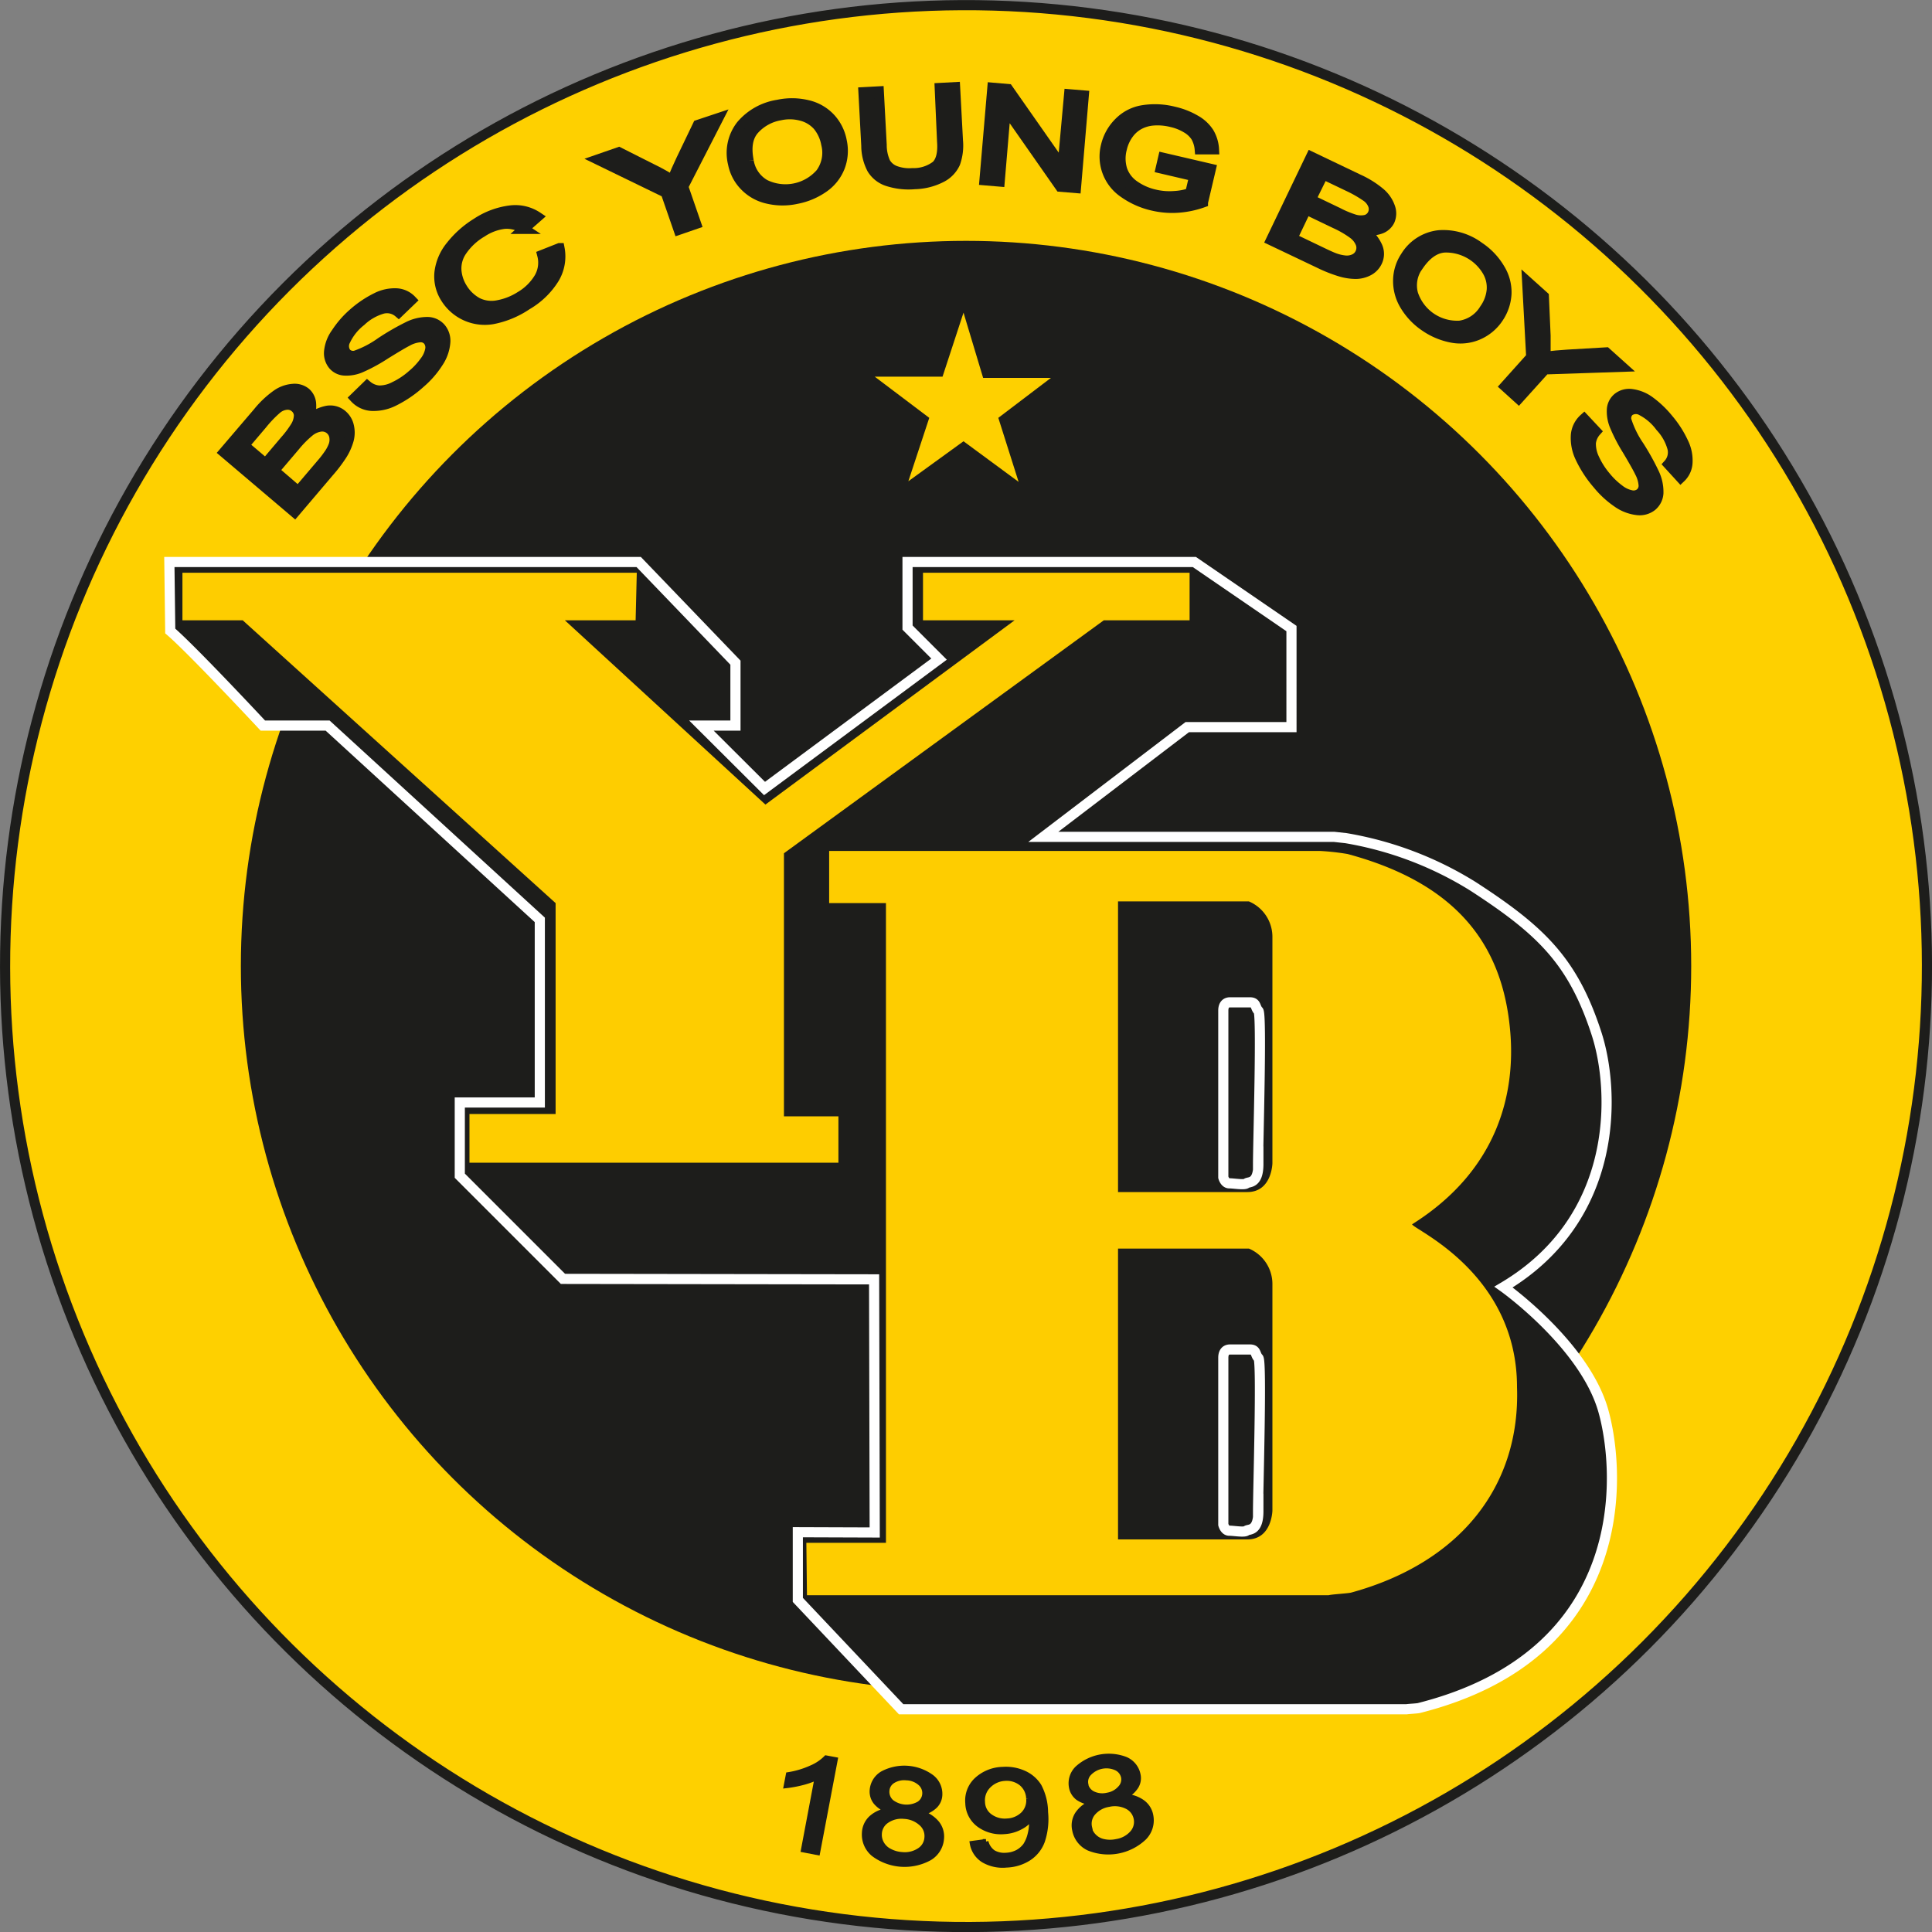 <?xml version="1.0" encoding="UTF-8"?>
<svg xmlns="http://www.w3.org/2000/svg" id="Ebene_1" data-name="Ebene 1" viewBox="0 0 283.71 283.72">
  <rect x="0" y="0" width="283.71" height="283.72" fill="#808080" stroke="none"/>
  <defs>
    <style>.cls-1,.cls-7{fill:#fed000;}.cls-1,.cls-5,.cls-6{stroke:#1d1d1b;}.cls-1,.cls-3,.cls-5{stroke-width:1.49px;}.cls-2,.cls-3,.cls-5,.cls-6{fill:#1d1d1b;}.cls-3{stroke:#fff;}.cls-4{fill:#fecd00;}.cls-5{stroke-linecap:square;}.cls-6{stroke-width:0.74px;}</style>
  </defs>
  <circle class="cls-1" cx="141.86" cy="141.86" r="141.11" transform="translate(-43.69 65.58) rotate(-22.65)"></circle>
  <circle class="cls-2" cx="141.86" cy="141.86" r="106.49"></circle>
  <path class="cls-3" d="M220.79,189c17.13-10.18,16.36-28.94,13.65-37.24-3.47-10.67-8.18-15.14-18.11-21.59a51.48,51.48,0,0,0-18.69-7.09l-1.74-.19H153.21l21.13-16.11h15.31V92.3l-14.26-9.77H133.27v9.63l4.63,4.63-25.63,19L103,106.55h5V97.31L93.79,82.53H24.87L25,92.66C28.2,95.4,38.6,106.55,38.6,106.55h9.51l31.16,28.53,0,26.82H67.52v10.75l15.15,15.15,45.69.07.09,37.17L117.16,225v9.94L132.33,251h74.23c.26-.05,1.55-.11,1.81-.18,31.29-7.92,29.67-34.44,27.07-43.66C232.7,197.47,220.79,189,220.79,189Zm-36,32.92c0,3.07-1.47,2.58-1.75,2.86s-1.86,0-2.52,0-.88-.89-.88-.89V199.38c0-.71.29-1.21,1-1.21h2.9c1,0,.74.74,1.26,1.26S184.74,218.89,184.74,222Zm0-51c0,3.06-1.47,2.57-1.75,2.85s-1.86,0-2.52,0-.88-.88-.88-.88V148.4c0-.71.29-1.21,1-1.21h2.9c1,0,.74.75,1.26,1.26S184.74,167.92,184.74,171Z"></path>
  <polygon class="cls-4" points="26.79 84.11 93.51 84.11 93.34 91.09 82.95 91.09 112.4 118.15 148.99 91.09 135.54 91.09 135.54 84.11 174.69 84.11 174.69 91.09 162.09 91.09 115.12 125.3 115.12 163.93 123.12 163.93 123.12 170.74 68.94 170.74 68.94 163.59 81.59 163.59 81.59 132.62 35.64 91.09 26.79 91.09 26.79 84.11"></polygon>
  <path class="cls-4" d="M221.78,151.55c-1-11.91-6.95-21.59-23.89-26.14a35.51,35.51,0,0,0-4.06-.45H121.76v7.66h8.34v93.94H118.41l.09,7.69,76.62,0c.48-.13,2.83-.26,3.29-.38,16.17-4.43,24.86-15.77,24.36-30.17,0-16.88-15.4-23.24-15.4-23.92C220.3,171.66,222.5,160.1,221.78,151.55Zm-34.93,70.28s-.08,4.23-3.67,4.23h-19V183.35H183.4a5.65,5.65,0,0,1,3.45,5.12Zm0-51s-.08,4.22-3.67,4.22h-19V132.37H183.4a5.65,5.65,0,0,1,3.45,5.12Z"></path>
  <path class="cls-5" d="M43.27,75.24,32.88,66.42l5-5.85A13.85,13.85,0,0,1,40.59,58,4.71,4.71,0,0,1,43,57.11a2.59,2.59,0,0,1,1.89.55,2.37,2.37,0,0,1,.79,1.61,4.93,4.93,0,0,1-.44,2.44A6.15,6.15,0,0,1,48,60.33a2.68,2.68,0,0,1,2.22.58,3,3,0,0,1,1,1.62,4.19,4.19,0,0,1,0,2,8.31,8.31,0,0,1-.93,2.15,20.85,20.85,0,0,1-2,2.65ZM39,68.07l2.86-3.38a14.89,14.89,0,0,0,1.55-2.07A3.26,3.26,0,0,0,43.9,61a1.57,1.57,0,0,0-.57-1.17,1.65,1.65,0,0,0-1.23-.4,2.62,2.62,0,0,0-1.44.6,17.23,17.23,0,0,0-2.16,2.25L35.85,65.4Zm4.79,4.07,3.3-3.88a15.46,15.46,0,0,0,1.14-1.45A5.87,5.87,0,0,0,49,65.38a2.55,2.55,0,0,0,.09-1.28,1.8,1.8,0,0,0-2-1.46,3.31,3.31,0,0,0-1.66.73,15,15,0,0,0-2.11,2.13l-3.06,3.6Z"></path>
  <path class="cls-5" d="M52.09,58.42l1.83-1.78a3.08,3.08,0,0,0,1.74.71,4.71,4.71,0,0,0,2.24-.55,11.18,11.18,0,0,0,2.64-1.75,10.68,10.68,0,0,0,1.86-2,4.06,4.06,0,0,0,.79-1.79A1.63,1.63,0,0,0,62.86,50a1.4,1.4,0,0,0-1.16-.48,4.49,4.49,0,0,0-1.91.6c-.51.25-1.57.88-3.19,1.88a24.92,24.92,0,0,1-3.54,1.94,5.29,5.29,0,0,1-2.48.47,2.34,2.34,0,0,1-1.65-.81,2.72,2.72,0,0,1-.6-2,5.55,5.55,0,0,1,1.05-2.71A13.82,13.82,0,0,1,51.9,46a15.3,15.3,0,0,1,3.35-2.26,5.93,5.93,0,0,1,3-.66,3.26,3.26,0,0,1,2.16,1l-1.87,1.8a2.63,2.63,0,0,0-2.35-.55A7.67,7.67,0,0,0,53,47.16,7.83,7.83,0,0,0,50.72,50a1.71,1.71,0,0,0,.1,1.82,1.4,1.4,0,0,0,1.39.4,14.75,14.75,0,0,0,3.72-1.94,36.52,36.52,0,0,1,4-2.31,6.3,6.3,0,0,1,2.9-.68,2.62,2.62,0,0,1,1.91.91,2.89,2.89,0,0,1,.64,2.16,6.2,6.2,0,0,1-1.05,2.89,13.48,13.48,0,0,1-2.62,3,17,17,0,0,1-3.87,2.64,6.59,6.59,0,0,1-3.29.71A3.65,3.65,0,0,1,52.09,58.42Z"></path>
  <path class="cls-5" d="M79.63,37.44l2.53-1a6.28,6.28,0,0,1-.8,4.49,11.51,11.51,0,0,1-4,3.85,13.55,13.55,0,0,1-5,2.08,6.77,6.77,0,0,1-6.9-3.06,5.88,5.88,0,0,1-.92-3.8,7.53,7.53,0,0,1,1.67-3.88A14.44,14.44,0,0,1,70,32.75a11.51,11.51,0,0,1,4.93-1.84,5.86,5.86,0,0,1,4,.94l-2,1.76a4.59,4.59,0,0,0-2.9-.74,7.58,7.58,0,0,0-3.25,1.22,9.19,9.19,0,0,0-2.94,2.72,4.55,4.55,0,0,0-.82,2.9,5.7,5.7,0,0,0,.83,2.55,5.92,5.92,0,0,0,2.25,2.18,4.66,4.66,0,0,0,3,.39,9.18,9.18,0,0,0,3.29-1.29,7.87,7.87,0,0,0,2.81-2.78A4.43,4.43,0,0,0,79.63,37.44Z"></path>
  <path class="cls-5" d="M99.66,33.75l-1.89-5.46-10-4.86,3.11-1.08L96,24.93c1,.48,1.86,1,2.72,1.5.35-.88.79-1.88,1.32-3l2.44-5.08,3-1L100.33,27.4l1.89,5.47Z"></path>
  <path class="cls-5" d="M107.65,24.05a6.59,6.59,0,0,1,1.2-5.66,8.84,8.84,0,0,1,5.39-3,9.78,9.78,0,0,1,4.35.05,6.58,6.58,0,0,1,3.33,1.9,6.74,6.74,0,0,1,1.69,3.39,6.66,6.66,0,0,1-.3,3.84,6.58,6.58,0,0,1-2.42,3,10.2,10.2,0,0,1-3.9,1.63,9.57,9.57,0,0,1-4.4-.06,6.7,6.7,0,0,1-3.31-1.93A6.39,6.39,0,0,1,107.65,24.05Zm2.29-.43a4.85,4.85,0,0,0,2.38,3.48,6.85,6.85,0,0,0,8.19-1.65,5.11,5.11,0,0,0,.82-4.31,5.87,5.87,0,0,0-1.26-2.71A4.82,4.82,0,0,0,117.68,17a6.55,6.55,0,0,0-3.12-.07A6.62,6.62,0,0,0,110.77,19C109.81,20.06,109.54,21.61,109.94,23.62Z"></path>
  <path class="cls-5" d="M138,12.92l2.25-.12.42,7.87a7.71,7.71,0,0,1-.41,3.29,4.41,4.41,0,0,1-2,2.08,9,9,0,0,1-3.94,1,10,10,0,0,1-4-.45,4.17,4.17,0,0,1-2.27-1.8,7.34,7.34,0,0,1-.83-3.38l-.42-7.87,2.25-.12.42,7.86a6.15,6.15,0,0,0,.55,2.6,2.8,2.8,0,0,0,1.48,1.22,6,6,0,0,0,2.49.33,5.47,5.47,0,0,0,3.49-1.1c.67-.63,1-1.81.87-3.52Z"></path>
  <path class="cls-5" d="M144.57,26.47l1.16-13.59,2.3.2,8,11.43L157,13.84l2.15.18L158,27.61l-2.3-.19-8-11.44-.9,10.68Z"></path>
  <path class="cls-5" d="M170.45,24.72l.36-1.55,7,1.63-1.16,4.93a13.65,13.65,0,0,1-3.7.77,12.44,12.44,0,0,1-3.65-.3,11.85,11.85,0,0,1-4.25-1.88,6.42,6.42,0,0,1-2.64-6.91A7.11,7.11,0,0,1,164.31,18a6.27,6.27,0,0,1,3.5-1.81,11.27,11.27,0,0,1,4.58.21,11,11,0,0,1,3.13,1.22,5.63,5.63,0,0,1,2,1.84,5.36,5.36,0,0,1,.75,2.47l-2.09,0a4.54,4.54,0,0,0-.55-1.82,4,4,0,0,0-1.36-1.29,7.31,7.31,0,0,0-2.21-.89,8.4,8.4,0,0,0-2.69-.24,5.23,5.23,0,0,0-2,.55A4.67,4.67,0,0,0,166,19.31a5.89,5.89,0,0,0-1.26,2.52,5.56,5.56,0,0,0,.07,3.15,4.68,4.68,0,0,0,1.81,2.3,8.49,8.49,0,0,0,3,1.3,9.36,9.36,0,0,0,2.89.21,8.15,8.15,0,0,0,2.28-.45l.58-2.47Z"></path>
  <path class="cls-5" d="M186.64,35.27,192.53,23l6.92,3.31a13.79,13.79,0,0,1,3.21,2,4.82,4.82,0,0,1,1.46,2.11,2.65,2.65,0,0,1-.06,2,2.38,2.38,0,0,1-1.35,1.18,5,5,0,0,1-2.48.19,6,6,0,0,1,2,2.35,2.63,2.63,0,0,1,0,2.29A2.88,2.88,0,0,1,201,39.73a4.1,4.1,0,0,1-1.9.49,8.16,8.16,0,0,1-2.31-.36,20.39,20.39,0,0,1-3.07-1.22Zm3.14-.28,4.59,2.2c.79.38,1.35.62,1.69.74a6.29,6.29,0,0,0,1.57.34,2.63,2.63,0,0,0,1.26-.24,1.76,1.76,0,0,0,.86-.86,1.82,1.82,0,0,0,.05-1.45,3.26,3.26,0,0,0-1.13-1.41,14.67,14.67,0,0,0-2.6-1.5l-4.27-2.05Zm2.71-5.68,4,1.92a14.76,14.76,0,0,0,2.4,1,3.29,3.29,0,0,0,1.69.06,1.58,1.58,0,0,0,1-.85,1.69,1.69,0,0,0,.07-1.29,2.65,2.65,0,0,0-.95-1.24A18.06,18.06,0,0,0,198,27.36l-3.68-1.76Z"></path>
  <path class="cls-5" d="M206.41,37.66a6.56,6.56,0,0,1,4.87-3.11,8.83,8.83,0,0,1,5.94,1.73,9.78,9.78,0,0,1,3,3.15,6.58,6.58,0,0,1,1,3.7A6.93,6.93,0,0,1,220,46.72a6.78,6.78,0,0,1-3,2.47,6.59,6.59,0,0,1-3.85.38,10.29,10.29,0,0,1-3.89-1.64,9.84,9.84,0,0,1-3-3.19,6.83,6.83,0,0,1-.94-3.72A6.45,6.45,0,0,1,206.41,37.66Zm1.9,1.33a4.83,4.83,0,0,0-.82,4.14,6.81,6.81,0,0,0,6.9,4.7A5.11,5.11,0,0,0,218,45.4a5.78,5.78,0,0,0,1.06-2.8,4.76,4.76,0,0,0-.62-2.75,7.06,7.06,0,0,0-6.27-3.51C210.77,36.41,209.47,37.3,208.31,39Z"></path>
  <path class="cls-5" d="M221,56.73l3.86-4.3-.6-11.11,2.45,2.2.25,5.75c0,1.07,0,2.11,0,3.11q1.4-.18,3.27-.3l5.63-.33,2.35,2.11-11.33.38L223,58.54Z"></path>
  <path class="cls-5" d="M232.62,61.48l1.75,1.87a3.07,3.07,0,0,0-.76,1.72,5,5,0,0,0,.5,2.27,11.43,11.43,0,0,0,1.7,2.67,10.94,10.94,0,0,0,2,1.91,4.14,4.14,0,0,0,1.78.82,1.57,1.57,0,0,0,1.27-.3,1.45,1.45,0,0,0,.51-1.15,4.78,4.78,0,0,0-.56-1.93c-.24-.51-.84-1.59-1.81-3.22a25,25,0,0,1-1.87-3.59,5.5,5.5,0,0,1-.42-2.49,2.41,2.41,0,0,1,.85-1.63,2.68,2.68,0,0,1,2.05-.56,5.72,5.72,0,0,1,2.69,1.1A14.69,14.69,0,0,1,245,61.56,15.21,15.21,0,0,1,247.2,65a5.93,5.93,0,0,1,.6,3,3.23,3.23,0,0,1-1,2.14L245,68.17a2.59,2.59,0,0,0,.6-2.34,7.49,7.49,0,0,0-1.77-3.16,8,8,0,0,0-2.74-2.37,1.7,1.7,0,0,0-1.83.06,1.37,1.37,0,0,0-.42,1.38,14.43,14.43,0,0,0,1.85,3.76,36.61,36.61,0,0,1,2.22,4,6.39,6.39,0,0,1,.62,2.92,2.67,2.67,0,0,1-.95,1.89,2.91,2.91,0,0,1-2.17.59,6.24,6.24,0,0,1-2.88-1.11,13.68,13.68,0,0,1-2.92-2.69,16.89,16.89,0,0,1-2.56-3.93,6.62,6.62,0,0,1-.63-3.3A3.65,3.65,0,0,1,232.62,61.48Z"></path>
  <path class="cls-6" d="M120.06,272.05l-2.07-.4L120,261a11.73,11.73,0,0,1-2.18.78,17.27,17.27,0,0,1-2.36.44l.31-1.61a13,13,0,0,0,3.35-1,6.8,6.8,0,0,0,2.19-1.46l1.34.25Z"></path>
  <path class="cls-6" d="M130.47,265.87a4.06,4.06,0,0,1-1.87-1.24,2.5,2.5,0,0,1-.52-1.75,3.09,3.09,0,0,1,1.52-2.43,6.79,6.79,0,0,1,7.21.52,3.11,3.11,0,0,1,1.2,2.64,2.4,2.4,0,0,1-.74,1.62,4,4,0,0,1-2,1,4.72,4.72,0,0,1,2.32,1.5,3.14,3.14,0,0,1,.67,2.25,3.61,3.61,0,0,1-1.76,2.86,7.61,7.61,0,0,1-8.21-.57,3.69,3.69,0,0,1-1.35-3.12,3.13,3.13,0,0,1,1-2.18A4.43,4.43,0,0,1,130.47,265.87Zm-1.34,3.41a2.57,2.57,0,0,0,.33,1.43,2.75,2.75,0,0,0,1.2,1.13,4.39,4.39,0,0,0,1.79.5,3.91,3.91,0,0,0,2.56-.61,2.4,2.4,0,0,0,1.11-1.91,2.45,2.45,0,0,0-.87-2.09,4,4,0,0,0-2.48-1,3.83,3.83,0,0,0-2.53.62A2.42,2.42,0,0,0,129.13,269.28Zm1.11-6.31a2,2,0,0,0,.68,1.66,3.67,3.67,0,0,0,4,.28,1.86,1.86,0,0,0,.88-1.46,1.92,1.92,0,0,0-.69-1.62,3.17,3.17,0,0,0-2-.76,3.13,3.13,0,0,0-2.05.48A1.82,1.82,0,0,0,130.24,263Z"></path>
  <path class="cls-6" d="M142.78,270.7l2-.27a2.7,2.7,0,0,0,1.08,1.61,3.25,3.25,0,0,0,1.9.4,4,4,0,0,0,1.68-.45,3.58,3.58,0,0,0,1.15-1,5.25,5.25,0,0,0,.69-1.66,6.65,6.65,0,0,0,.19-2.08,2.75,2.75,0,0,0,0-.34,4.42,4.42,0,0,1-1.65,1.41,5.6,5.6,0,0,1-2.35.65,5.44,5.44,0,0,1-3.68-1,4.06,4.06,0,0,1-1.67-3.18,4.14,4.14,0,0,1,1.34-3.46,5.86,5.86,0,0,1,3.78-1.5,6.46,6.46,0,0,1,3.11.54,5,5,0,0,1,2.24,1.93,8.42,8.42,0,0,1,.95,3.83,10.22,10.22,0,0,1-.47,4.24,5.07,5.07,0,0,1-2,2.51,6.48,6.48,0,0,1-3.27,1,5.57,5.57,0,0,1-3.34-.7A3.59,3.59,0,0,1,142.78,270.7Zm8.28-6.58a3,3,0,0,0-1.1-2.26,3.44,3.44,0,0,0-2.38-.71,3.64,3.64,0,0,0-2.4,1.06,3,3,0,0,0-.9,2.45,2.63,2.63,0,0,0,1.12,2.08,3.67,3.67,0,0,0,2.49.67,3.57,3.57,0,0,0,2.36-1A2.85,2.85,0,0,0,151.06,264.12Z"></path>
  <path class="cls-6" d="M160.41,264.71a4.06,4.06,0,0,1-2.12-.71,2.5,2.5,0,0,1-.95-1.57,3.07,3.07,0,0,1,.85-2.73,6.86,6.86,0,0,1,7.11-1.34,3.11,3.11,0,0,1,1.82,2.25,2.33,2.33,0,0,1-.3,1.75,4,4,0,0,1-1.67,1.44,4.69,4.69,0,0,1,2.62.86,3.08,3.08,0,0,1,1.23,2,3.61,3.61,0,0,1-1,3.21,7.65,7.65,0,0,1-8.09,1.54,3.66,3.66,0,0,1-2.09-2.66,3.08,3.08,0,0,1,.41-2.37A4.45,4.45,0,0,1,160.41,264.71Zm-1-2.73a2,2,0,0,0,1.08,1.42,3.18,3.18,0,0,0,2.13.22,3.15,3.15,0,0,0,1.85-1A1.84,1.84,0,0,0,165,261a1.92,1.92,0,0,0-1.08-1.38,3.52,3.52,0,0,0-3.95.74A1.81,1.81,0,0,0,159.45,262Zm.53,6.37a2.56,2.56,0,0,0,.69,1.29,2.75,2.75,0,0,0,1.44.79,4.36,4.36,0,0,0,1.87,0,3.88,3.88,0,0,0,2.31-1.23,2.47,2.47,0,0,0,.6-2.14,2.5,2.5,0,0,0-1.38-1.79,4,4,0,0,0-2.65-.3,3.81,3.81,0,0,0-2.28,1.24A2.41,2.41,0,0,0,160,268.35Z"></path>
  <polygon class="cls-7" points="144.37 55.49 154.33 55.49 146.6 61.36 149.58 70.76 141.49 64.8 133.39 70.67 136.46 61.36 128.45 55.31 138.41 55.31 141.49 45.91 144.37 55.49"></polygon>
</svg>

